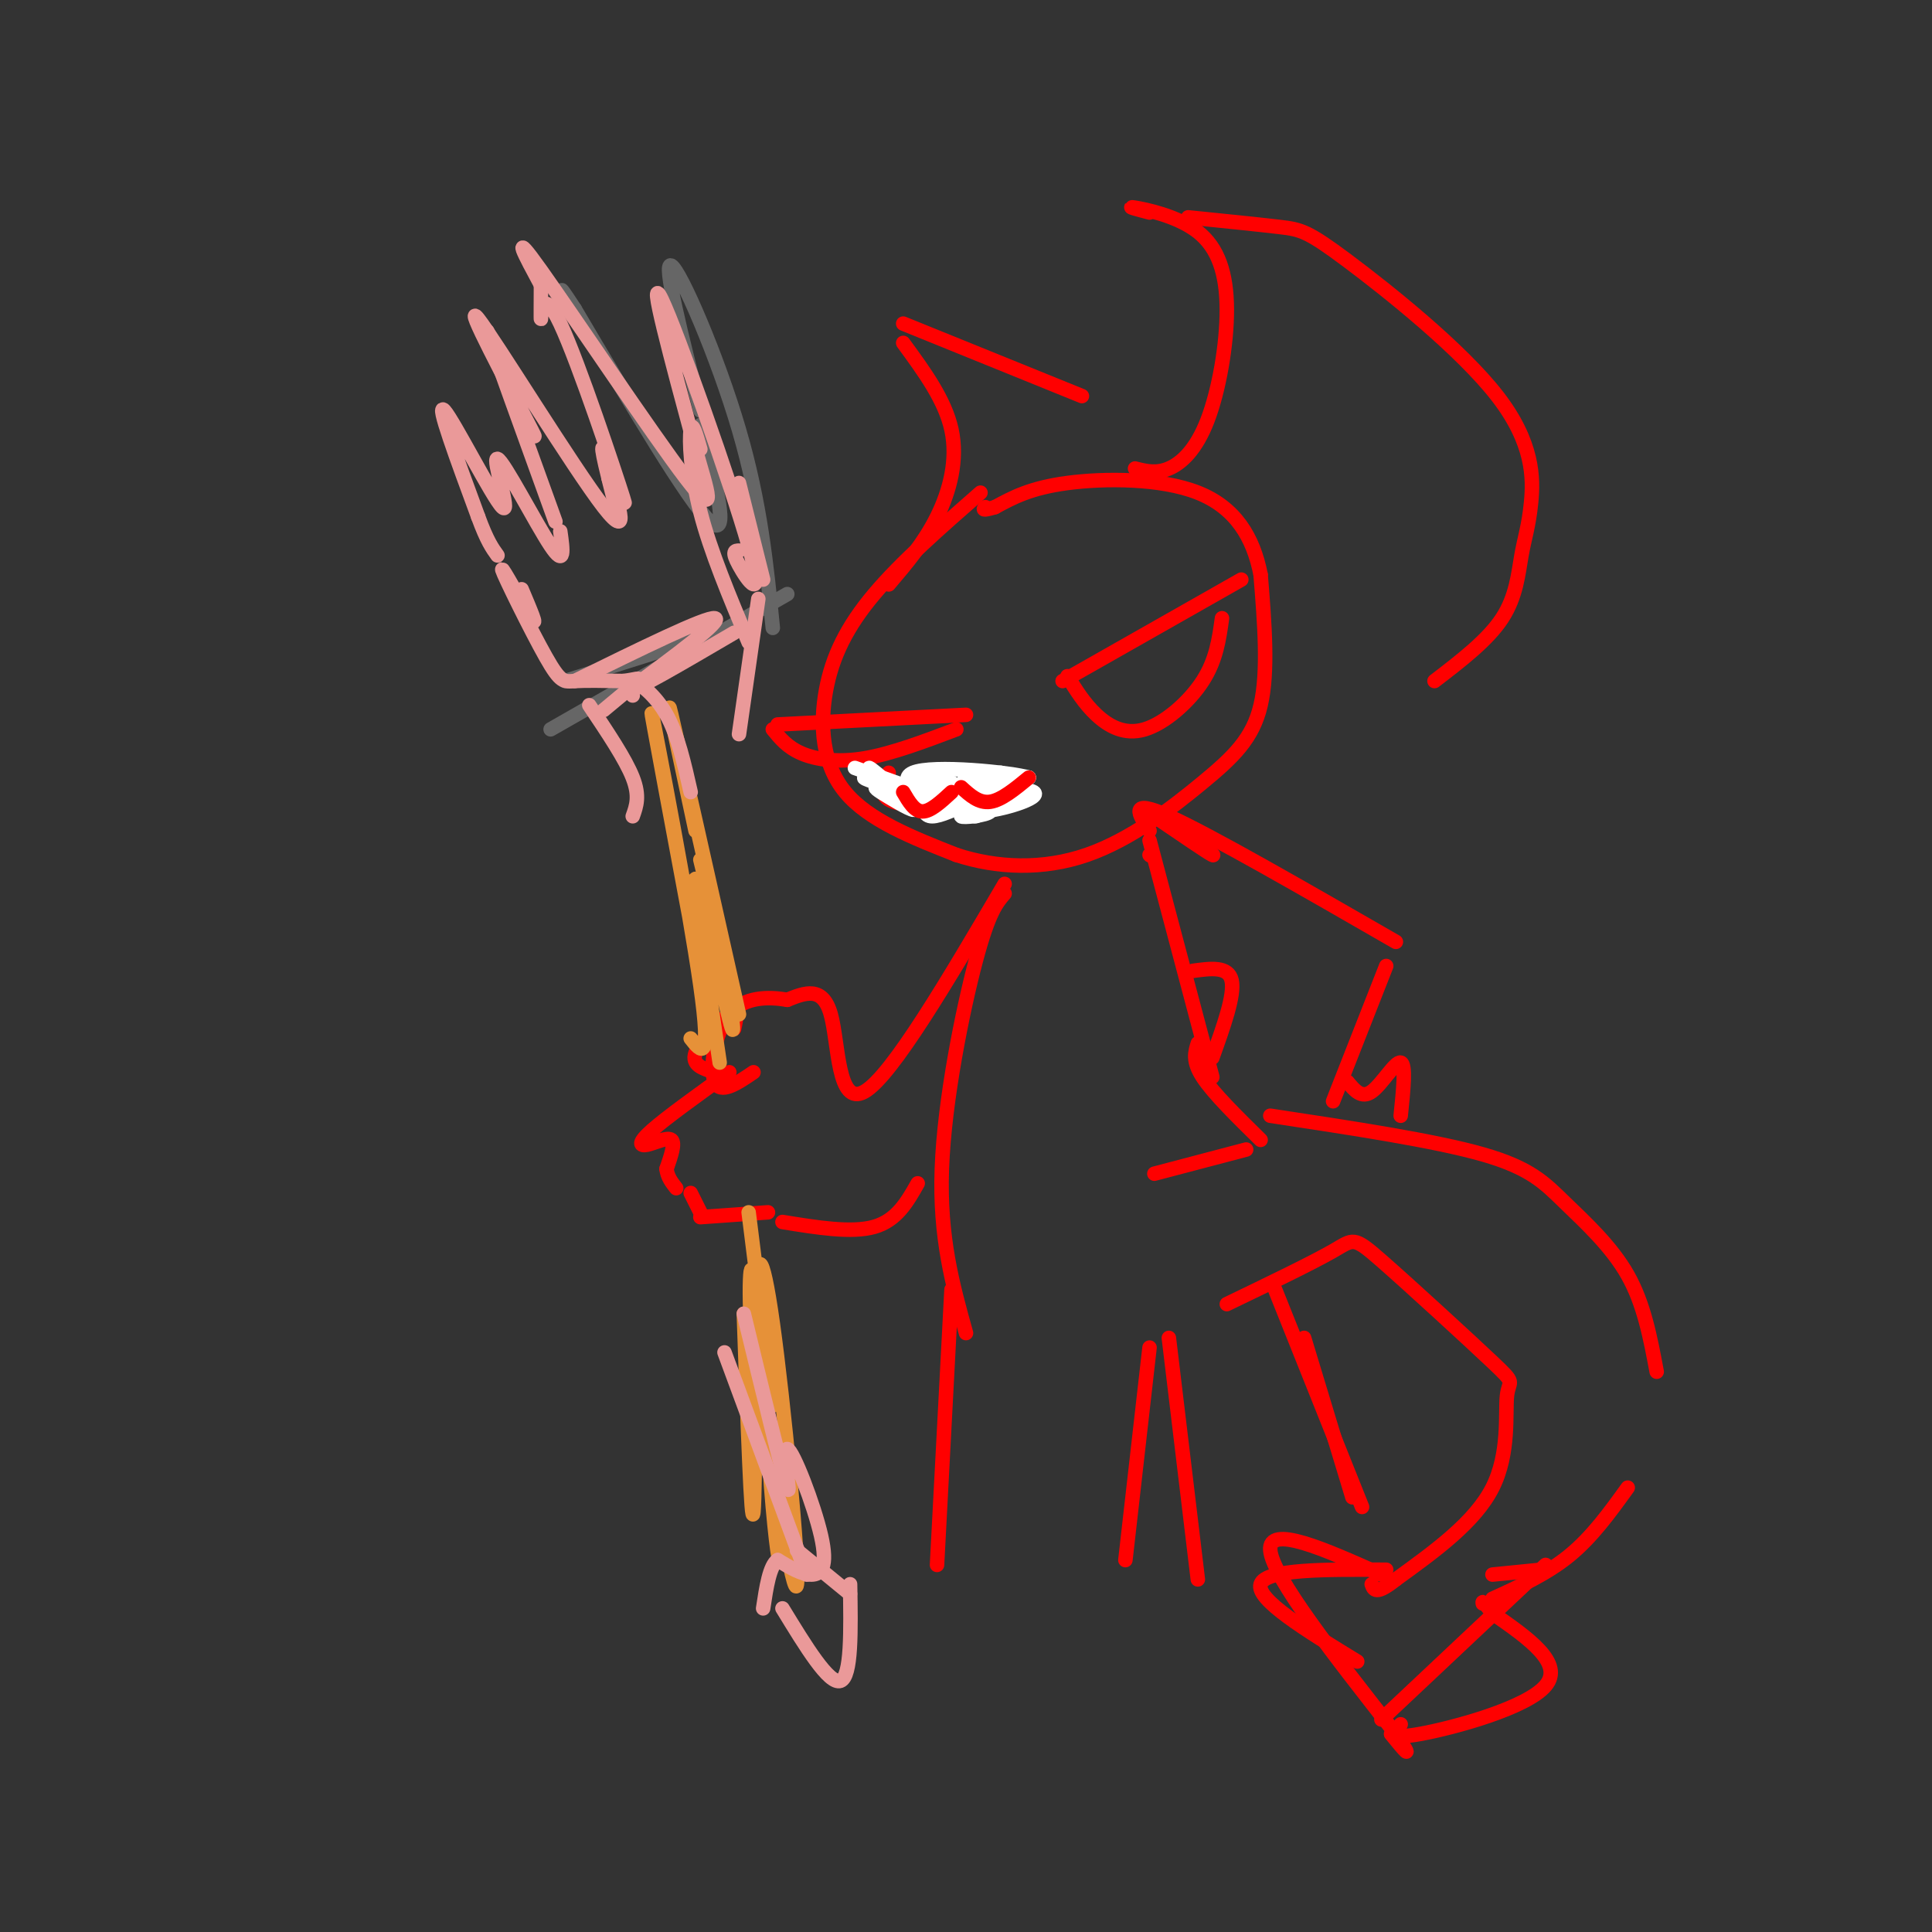 <svg viewBox='0 0 400 400' version='1.1' xmlns='http://www.w3.org/2000/svg' xmlns:xlink='http://www.w3.org/1999/xlink'><rect x="0" y="0" width="400" height="400" fill="#333333" stroke="none"/><g fill='none' stroke='#ff0000' stroke-width='3' stroke-linecap='round' stroke-linejoin='round'><path d='M203,102c-8.185,7.161 -16.369,14.321 -22,21c-5.631,6.679 -8.708,12.875 -10,20c-1.292,7.125 -0.798,15.179 4,21c4.798,5.821 13.899,9.411 23,13'/><path d='M198,177c8.410,2.751 17.935,3.129 27,0c9.065,-3.129 17.671,-9.766 24,-15c6.329,-5.234 10.380,-9.067 12,-16c1.620,-6.933 0.810,-16.967 0,-27'/><path d='M261,119c-1.512,-7.845 -5.292,-13.958 -13,-17c-7.708,-3.042 -19.345,-3.012 -27,-2c-7.655,1.012 -11.327,3.006 -15,5'/><path d='M206,105c-2.833,0.833 -2.417,0.417 -2,0'/><path d='M161,150c0.000,0.000 39.000,-2.000 39,-2'/><path d='M160,151c1.511,1.867 3.022,3.733 6,5c2.978,1.267 7.422,1.933 13,1c5.578,-0.933 12.289,-3.467 19,-6'/><path d='M220,141c0.000,0.000 37.000,-21.000 37,-21'/><path d='M221,140c1.738,2.821 3.476,5.643 6,8c2.524,2.357 5.833,4.250 10,3c4.167,-1.250 9.190,-5.643 12,-10c2.810,-4.357 3.405,-8.679 4,-13'/><path d='M184,160c-1.167,2.417 -2.333,4.833 1,6c3.333,1.167 11.167,1.083 19,1'/><path d='M204,167c3.833,0.000 3.917,-0.500 4,-1'/><path d='M235,97c2.194,0.553 4.387,1.107 7,0c2.613,-1.107 5.645,-3.874 8,-10c2.355,-6.126 4.033,-15.611 4,-23c-0.033,-7.389 -1.778,-12.682 -6,-16c-4.222,-3.318 -10.921,-4.662 -13,-5c-2.079,-0.338 0.460,0.331 3,1'/><path d='M246,45c7.325,0.741 14.650,1.483 19,2c4.350,0.517 5.725,0.811 14,7c8.275,6.189 23.449,18.274 31,28c7.551,9.726 7.477,17.091 7,22c-0.477,4.909 -1.359,7.360 -2,11c-0.641,3.640 -1.040,8.469 -4,13c-2.960,4.531 -8.480,8.766 -14,13'/><path d='M184,121c3.667,-4.311 7.333,-8.622 10,-14c2.667,-5.378 4.333,-11.822 3,-18c-1.333,-6.178 -5.667,-12.089 -10,-18'/><path d='M187,67c0.000,0.000 37.000,15.000 37,15'/><path d='M238,174c0.000,0.000 13.000,49.000 13,49'/><path d='M208,185c-1.644,1.889 -3.289,3.778 -6,14c-2.711,10.222 -6.489,28.778 -7,43c-0.511,14.222 2.244,24.111 5,34'/><path d='M248,216c-0.583,1.833 -1.167,3.667 1,7c2.167,3.333 7.083,8.167 12,13'/><path d='M208,183c-11.667,19.867 -23.333,39.733 -29,43c-5.667,3.267 -5.333,-10.067 -7,-16c-1.667,-5.933 -5.333,-4.467 -9,-3'/><path d='M163,207c-3.833,-0.643 -8.917,-0.750 -12,3c-3.083,3.750 -4.167,11.357 -3,14c1.167,2.643 4.583,0.321 8,-2'/><path d='M152,213c0.444,-2.067 0.889,-4.133 -1,-3c-1.889,1.133 -6.111,5.467 -7,8c-0.889,2.533 1.556,3.267 4,4'/><path d='M151,222c-6.494,4.667 -12.988,9.333 -16,12c-3.012,2.667 -2.542,3.333 -1,3c1.542,-0.333 4.155,-1.667 5,-1c0.845,0.667 -0.077,3.333 -1,6'/><path d='M138,242c0.167,1.667 1.083,2.833 2,4'/><path d='M143,247c0.000,0.000 2.000,4.000 2,4'/><path d='M145,252c0.000,0.000 14.000,-1.000 14,-1'/><path d='M162,253c7.167,1.167 14.333,2.333 19,1c4.667,-1.333 6.833,-5.167 9,-9'/></g>
<g fill='none' stroke='#e69138' stroke-width='3' stroke-linecap='round' stroke-linejoin='round'><path d='M149,220c-2.911,-19.511 -5.822,-39.022 -5,-38c0.822,1.022 5.378,22.578 7,29c1.622,6.422 0.311,-2.289 -1,-11'/><path d='M150,200c-1.000,-5.500 -3.000,-13.750 -5,-22'/><path d='M153,210c-6.250,-27.833 -12.500,-55.667 -14,-62c-1.500,-6.333 1.750,8.833 5,24'/><path d='M155,251c0.000,0.000 5.000,40.000 5,40'/><path d='M157,266c1.024,17.591 2.047,35.182 3,46c0.953,10.818 1.835,14.863 1,5c-0.835,-9.863 -3.389,-33.633 -4,-46c-0.611,-12.367 0.720,-13.329 3,3c2.280,16.329 5.509,49.951 5,54c-0.509,4.049 -4.754,-21.476 -9,-47'/><path d='M156,281c-1.417,-13.667 -0.458,-24.333 0,-14c0.458,10.333 0.417,41.667 0,46c-0.417,4.333 -1.208,-18.333 -2,-41'/><path d='M145,202c-5.378,-28.778 -10.756,-57.556 -10,-54c0.756,3.556 7.644,39.444 10,56c2.356,16.556 0.178,13.778 -2,11'/></g>
<g fill='none' stroke='#666666' stroke-width='3' stroke-linecap='round' stroke-linejoin='round'><path d='M117,141c0.000,0.000 38.000,-12.000 38,-12'/><path d='M114,151c0.000,0.000 49.000,-28.000 49,-28'/><path d='M160,130c-1.267,-12.867 -2.533,-25.733 -7,-41c-4.467,-15.267 -12.133,-32.933 -14,-34c-1.867,-1.067 2.067,14.467 6,30'/><path d='M145,88c3.167,12.000 6.333,24.000 2,20c-4.333,-4.000 -16.167,-24.000 -28,-44'/><path d='M119,64c-4.667,-7.167 -2.333,-3.083 0,1'/></g>
<g fill='none' stroke='#ea9999' stroke-width='3' stroke-linecap='round' stroke-linejoin='round'><path d='M119,141c13.583,-6.667 27.167,-13.333 29,-13c1.833,0.333 -8.083,7.667 -18,15'/><path d='M130,143c0.667,0.500 11.333,-5.750 22,-12'/><path d='M155,133c-3.956,-9.422 -7.911,-18.844 -10,-27c-2.089,-8.156 -2.311,-15.044 -2,-17c0.311,-1.956 1.156,1.022 2,4'/><path d='M158,120c0.000,0.000 -5.000,-20.000 -5,-20'/><path d='M153,114c-0.804,0.018 -1.607,0.036 0,3c1.607,2.964 5.625,8.875 2,-4c-3.625,-12.875 -14.893,-44.536 -18,-51c-3.107,-6.464 1.946,12.268 7,31'/><path d='M144,93c2.417,8.750 4.958,15.125 -2,6c-6.958,-9.125 -23.417,-33.750 -30,-43c-6.583,-9.250 -3.292,-3.125 0,3'/><path d='M112,59c-0.011,2.630 -0.040,7.705 0,7c0.040,-0.705 0.149,-7.192 4,1c3.851,8.192 11.445,31.062 13,36c1.555,4.938 -2.927,-8.055 -4,-10c-1.073,-1.945 1.265,7.159 2,10c0.735,2.841 -0.132,-0.579 -1,-4'/><path d='M126,99c1.360,3.448 5.262,14.069 -1,6c-6.262,-8.069 -22.686,-34.826 -26,-39c-3.314,-4.174 6.482,14.236 10,21c3.518,6.764 0.759,1.882 -2,-3'/><path d='M107,84c-2.267,-5.533 -6.933,-17.867 -6,-15c0.933,2.867 7.467,20.933 14,39'/><path d='M116,110c0.537,3.804 1.075,7.608 -2,3c-3.075,-4.608 -9.762,-17.627 -11,-18c-1.238,-0.373 2.974,11.900 1,10c-1.974,-1.900 -10.136,-17.971 -12,-20c-1.864,-2.029 2.568,9.986 7,22'/><path d='M99,107c1.833,5.000 2.917,6.500 4,8'/><path d='M108,122c1.766,4.174 3.531,8.348 2,6c-1.531,-2.348 -6.359,-11.217 -6,-10c0.359,1.217 5.904,12.520 9,18c3.096,5.480 3.742,5.137 6,5c2.258,-0.137 6.129,-0.069 10,0'/><path d='M129,141c2.533,-0.267 3.867,-0.933 3,0c-0.867,0.933 -3.933,3.467 -7,6'/><path d='M122,146c3.750,5.583 7.500,11.167 9,15c1.500,3.833 0.750,5.917 0,8'/><path d='M131,144c-0.667,-1.689 -1.333,-3.378 0,-3c1.333,0.378 4.667,2.822 7,7c2.333,4.178 3.667,10.089 5,16'/><path d='M157,124c0.000,0.000 -4.000,28.000 -4,28'/><path d='M154,272c4.021,16.598 8.041,33.196 9,36c0.959,2.804 -1.145,-8.187 0,-8c1.145,0.187 5.539,11.550 7,18c1.461,6.450 -0.011,7.986 -2,8c-1.989,0.014 -4.494,-1.493 -7,-3'/><path d='M161,323c-1.667,1.167 -2.333,5.583 -3,10'/><path d='M162,333c4.833,7.917 9.667,15.833 12,15c2.333,-0.833 2.167,-10.417 2,-20'/><path d='M176,330c0.000,0.000 -11.000,-9.000 -11,-9'/><path d='M167,326c0.000,0.000 -17.000,-46.000 -17,-46'/></g>
<g fill='none' stroke='#ff0000' stroke-width='3' stroke-linecap='round' stroke-linejoin='round'><path d='M263,231c17.024,2.577 34.048,5.155 44,8c9.952,2.845 12.833,5.958 17,10c4.167,4.042 9.619,9.012 13,15c3.381,5.988 4.690,12.994 6,20'/><path d='M337,308c-3.667,5.083 -7.333,10.167 -12,14c-4.667,3.833 -10.333,6.417 -16,9'/><path d='M254,270c8.841,-4.263 17.683,-8.526 22,-11c4.317,-2.474 4.110,-3.160 10,2c5.890,5.160 17.878,16.167 23,21c5.122,4.833 3.379,3.494 3,7c-0.379,3.506 0.606,11.859 -3,19c-3.606,7.141 -11.803,13.071 -20,19'/><path d='M289,327c-4.167,3.333 -4.583,2.167 -5,1'/><path d='M287,325c-12.500,-0.083 -25.000,-0.167 -26,3c-1.000,3.167 9.500,9.583 20,16'/><path d='M286,356c0.000,0.000 34.000,-32.000 34,-32'/><path d='M319,325c0.000,0.000 -10.000,1.000 -10,1'/><path d='M286,326c-11.750,-5.250 -23.500,-10.500 -23,-5c0.500,5.500 13.250,21.750 26,38'/><path d='M289,359c4.167,6.333 1.583,3.167 -1,0'/><path d='M290,357c-1.444,1.622 -2.889,3.244 4,2c6.889,-1.244 22.111,-5.356 26,-10c3.889,-4.644 -3.556,-9.822 -11,-15'/><path d='M309,334c-2.167,-2.833 -2.083,-2.417 -2,-2'/><path d='M264,267c0.000,0.000 18.000,45.000 18,45'/><path d='M270,277c0.000,0.000 10.000,33.000 10,33'/><path d='M239,243c0.000,0.000 19.000,-5.000 19,-5'/><path d='M242,277c0.000,0.000 6.000,50.000 6,50'/><path d='M197,267c0.000,0.000 -3.000,57.000 -3,57'/><path d='M238,177c0.000,0.000 0.100,0.100 0.1,0.1'/><path d='M239,169c5.500,3.750 11.000,7.500 12,8c1.000,0.500 -2.500,-2.250 -6,-5'/><path d='M245,172c-1.000,-1.000 -0.500,-1.000 0,-1'/><path d='M185,164c0.000,0.000 16.000,2.000 16,2'/><path d='M202,166c0.000,0.000 0.100,0.100 0.1,0.1'/></g>
<g fill='none' stroke='#ffffff' stroke-width='3' stroke-linecap='round' stroke-linejoin='round'><path d='M209,162c-0.935,-1.542 -1.869,-3.083 -3,-1c-1.131,2.083 -2.458,7.792 -4,8c-1.542,0.208 -3.298,-5.083 -6,-7c-2.702,-1.917 -6.351,-0.458 -10,1'/><path d='M186,163c-3.644,-0.422 -7.756,-1.978 -7,-2c0.756,-0.022 6.378,1.489 12,3'/><path d='M191,164c5.025,1.619 11.587,4.166 13,4c1.413,-0.166 -2.322,-3.044 -7,-4c-4.678,-0.956 -10.298,0.012 -10,1c0.298,0.988 6.514,1.997 8,2c1.486,0.003 -1.757,-0.998 -5,-2'/><path d='M190,165c-2.578,-0.808 -6.523,-1.828 -8,-2c-1.477,-0.172 -0.486,0.503 2,2c2.486,1.497 6.467,3.817 5,2c-1.467,-1.817 -8.382,-7.771 -9,-8c-0.618,-0.229 5.061,5.269 10,7c4.939,1.731 9.137,-0.303 9,-2c-0.137,-1.697 -4.611,-3.056 -5,-3c-0.389,0.056 3.305,1.528 7,3'/><path d='M201,164c3.847,0.386 9.963,-0.149 10,-1c0.037,-0.851 -6.005,-2.016 -9,-2c-2.995,0.016 -2.943,1.214 -3,3c-0.057,1.786 -0.221,4.159 4,4c4.221,-0.159 12.829,-2.851 11,-4c-1.829,-1.149 -14.094,-0.757 -16,-1c-1.906,-0.243 6.547,-1.122 15,-2'/><path d='M213,161c-3.548,-1.071 -19.917,-2.750 -24,-1c-4.083,1.750 4.119,6.929 5,8c0.881,1.071 -5.560,-1.964 -12,-5'/><path d='M177,159c0.000,0.000 14.000,5.000 14,5'/><path d='M191,166c0.167,1.500 0.333,3.000 2,3c1.667,0.000 4.833,-1.500 8,-3'/><path d='M198,165c3.822,1.089 7.644,2.178 7,3c-0.644,0.822 -5.756,1.378 -6,1c-0.244,-0.378 4.378,-1.689 9,-3'/></g>
<g fill='none' stroke='#ff0000' stroke-width='3' stroke-linecap='round' stroke-linejoin='round'><path d='M187,164c1.167,2.000 2.333,4.000 4,4c1.667,0.000 3.833,-2.000 6,-4'/><path d='M199,163c1.833,1.667 3.667,3.333 6,3c2.333,-0.333 5.167,-2.667 8,-5'/><path d='M238,172c-2.250,-3.417 -4.500,-6.833 4,-3c8.500,3.833 27.750,14.917 47,26'/><path d='M287,200c0.000,0.000 -11.000,28.000 -11,28'/><path d='M247,201c3.667,-0.500 7.333,-1.000 8,2c0.667,3.000 -1.667,9.500 -4,16'/><path d='M279,224c1.444,1.756 2.889,3.511 5,2c2.111,-1.511 4.889,-6.289 6,-6c1.111,0.289 0.556,5.644 0,11'/><path d='M238,279c0.000,0.000 -5.000,44.000 -5,44'/></g>
</svg>